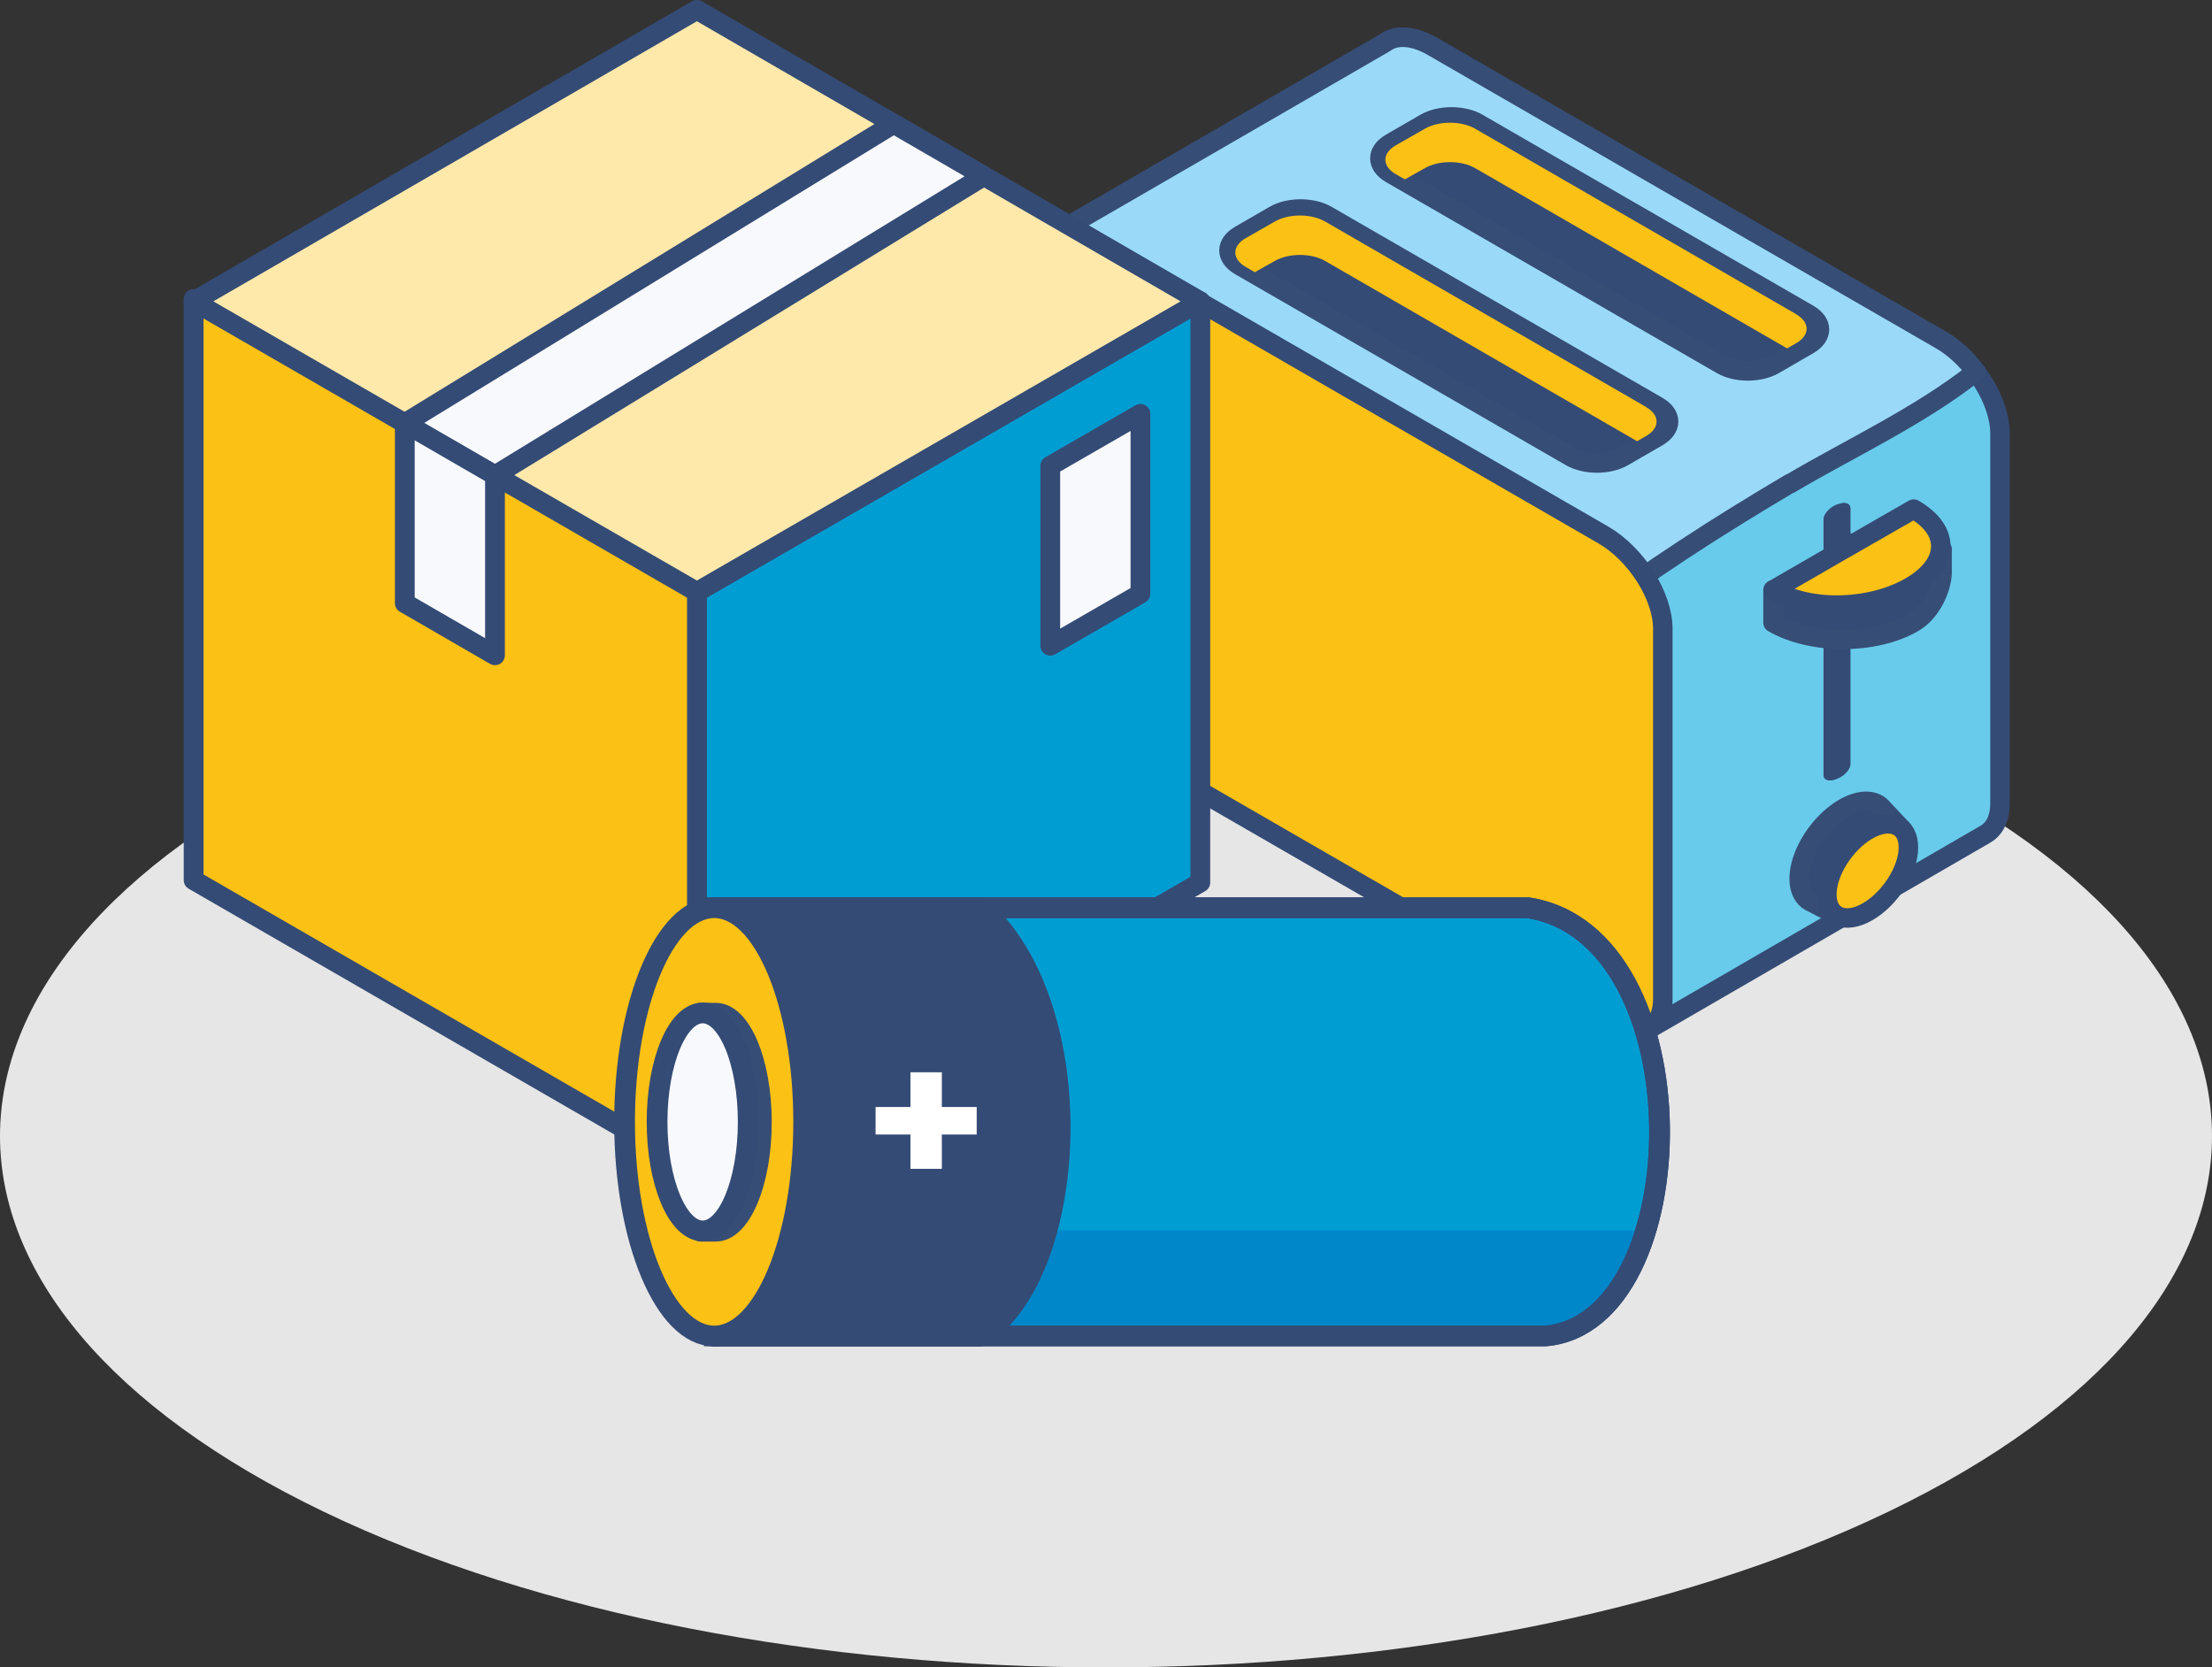 <?xml version="1.0" encoding="UTF-8"?>
<svg xmlns="http://www.w3.org/2000/svg" id="Ebene_2" data-name="Ebene 2" viewBox="0 0 159.94 120.56">
  <rect x="0" y="0" width="159.94" height="120.56" fill="#333333" stroke="none"/>
  <defs>
    <style>
      .cls-1 {
        fill: none;
      }

      .cls-1, .cls-2, .cls-3, .cls-4, .cls-5, .cls-6, .cls-7, .cls-8, .cls-9, .cls-10, .cls-11, .cls-12, .cls-13 {
        stroke-linecap: round;
        stroke-linejoin: round;
      }

      .cls-1, .cls-2, .cls-3, .cls-5, .cls-6, .cls-7, .cls-8, .cls-14, .cls-10, .cls-11, .cls-13 {
        stroke: #344b75;
      }

      .cls-1, .cls-5, .cls-7, .cls-14, .cls-9, .cls-10 {
        stroke-width: 1.5px;
      }

      .cls-2 {
        fill: #fee9ab;
      }

      .cls-2, .cls-8, .cls-11, .cls-13 {
        stroke-width: 1.43px;
      }

      .cls-3, .cls-4, .cls-6, .cls-12 {
        stroke-width: 1.41px;
      }

      .cls-3, .cls-8, .cls-10, .cls-15 {
        fill: #fcc115;
      }

      .cls-4 {
        fill: #9adaf8;
      }

      .cls-4, .cls-9, .cls-12 {
        stroke: #364d76;
      }

      .cls-16 {
        fill: #0087ca;
      }

      .cls-16, .cls-17, .cls-18, .cls-15, .cls-19 {
        stroke-width: 0px;
      }

      .cls-5, .cls-13 {
        fill: #f8f9fd;
      }

      .cls-6 {
        fill: #68cbeb;
      }

      .cls-7, .cls-9, .cls-12 {
        fill: #344b75;
      }

      .cls-17 {
        fill: #e6e6e6;
      }

      .cls-14 {
        stroke-miterlimit: 10;
      }

      .cls-14, .cls-11 {
        fill: #009dd3;
      }

      .cls-18 {
        fill: #344b75;
      }

      .cls-19 {
        fill: #fff;
      }
    </style>
  </defs>
  <g id="Ebene_1-2" data-name="Ebene 1">
    <g>
      <path class="cls-17" d="M79.97,43.72c-20.47,0-40.93,3.75-56.55,11.25C7.81,62.48,0,72.31,0,82.14s7.81,19.66,23.42,27.17c15.62,7.5,36.08,11.25,56.55,11.25s40.93-3.75,56.55-11.25c15.62-7.51,23.42-17.34,23.42-27.17s-7.81-19.66-23.42-27.17c-15.62-7.5-36.08-11.26-56.55-11.25Z"></path>
      <g id="toster">
        <path class="cls-18" d="M115.69,66.91c-1.24-.72-3.25-.72-4.5,0-.62.36-.93.83-.93,1.3v5.09c0,.47.31.94.93,1.3,1.24.72,3.25.72,4.5,0,.62-.36.93-.83.93-1.3v-5.09c0-.47-.31-.94-.93-1.3Z"></path>
        <path class="cls-18" d="M83.29,48.2c-1.24-.72-3.25-.72-4.5,0-.62.36-.93.83-.93,1.3v5.09c0,.47.31.94.93,1.3,1.24.72,3.25.72,4.5,0,.62-.36.93-.83.93-1.3v-5.09c0-.47-.31-.94-.93-1.3Z"></path>
        <g id="top">
          <path class="cls-6" d="M140.3,24.57L103.58,3.36c-1.2-.69-2.28-.83-3.06-.49h0s0,0,0,0c-.13.06-.25.13-.36.21l-24.23,14.02,23.36,13.05v1.79c0,2.38,1.93,5.41,4.3,6.78l16.58,9.57-1.07,26.19,24.45-14.16h0c.66-.38,1.06-1.13,1.06-2.22v-26.77c0-2.38-1.93-5.41-4.3-6.78Z"></path>
          <path class="cls-4" d="M129.44,34.97c4.33-2.56,9.37-4.88,13.42-8.09-.71-.94-1.59-1.77-2.55-2.32L103.58,3.36c-1.2-.69-2.28-.83-3.06-.49h0s0,0,0,0c-.13.06-.25.13-.36.21l-24.23,14.02,23.36,13.05v1.79c0,2.38,1.93,5.41,4.3,6.78l10.77,6.22c4.81-3.67,9.87-6.91,15.08-9.99Z"></path>
          <g>
            <path class="cls-12" d="M119.86,29.38l-23.92-13.81c-1.05-.61-2.75-.61-3.8,0l-2.49,1.44c-1.05.61-1.05,1.59,0,2.2l23.92,13.81c1.05.61,2.75.61,3.8,0l2.49-1.44c1.05-.61,1.05-1.59,0-2.2Z"></path>
            <path class="cls-15" d="M119.03,29.43l-23.23-13.42c-1-.57-2.61-.57-3.61,0l-2.12,1.21c-1,.57-1,1.51,0,2.08l.66.38,1.46-.82c1-.57,2.61-.57,3.61,0l22.57,13.04.66-.38c1-.57,1-1.51,0-2.08Z"></path>
          </g>
          <path class="cls-12" d="M130.77,22.72l-23.92-13.81c-1.05-.61-2.75-.61-3.8,0l-2.49,1.44c-1.05.61-1.05,1.59,0,2.2l23.92,13.81c1.05.61,2.75.61,3.8,0l2.49-1.44c1.05-.61,1.05-1.59,0-2.2Z"></path>
          <path class="cls-15" d="M129.88,22.72l-23.23-13.42c-1-.57-2.61-.57-3.61,0l-2.12,1.21c-1,.57-1,1.51,0,2.08l.66.38,1.46-.82c1-.57,2.61-.57,3.61,0l22.57,13.04.66-.38c1-.57,1-1.51,0-2.08Z"></path>
        </g>
        <path class="cls-3" d="M115.93,38.68l-36.72-21.2c-2.38-1.37-4.3-.56-4.3,1.82v26.77c0,2.38,1.93,5.41,4.3,6.78l36.72,21.2c2.38,1.37,4.3.56,4.3-1.82v-26.77c0-2.38-1.93-5.41-4.3-6.78Z"></path>
        <g id="front">
          <g>
            <path class="cls-18" d="M135.82,61.79l1.45-2.07-1.34-1.47s-.02-.02-.03-.04l-.02-.02h0c-.57-.57-1.58-.58-2.72.08-1.78,1.03-3.23,3.31-3.23,5.09,0,.81.3,1.38.8,1.66h0s.02,0,.02,0c.02,0,.04.02.05.03l1.91.99,1.62-2.22c.61-.59,1.13-1.3,1.49-2.04Z"></path>
            <path class="cls-12" d="M135.97,61.95l1.56-2-1.44-1.53s-.02-.02-.03-.04l-.02-.02h0c-.57-.57-1.58-.58-2.72.08-1.78,1.03-3.23,3.31-3.23,5.09,0,.81.3,1.38.8,1.66h0s.02,0,.02,0c.02,0,.04.02.05.03l1.91.99,1.62-2.22c.61-.59,1.13-1.3,1.49-2.04Z"></path>
            <path class="cls-3" d="M137.99,61.27c0,1.63-1.32,3.71-2.95,4.65-1.63.94-2.95.38-2.95-1.25s1.32-3.71,2.95-4.65c1.63-.94,2.95-.38,2.95,1.25Z"></path>
            <path class="cls-18" d="M132.18,64.86c0-1.63,1.32-3.71,2.95-4.65,1.2-.7,2.24-.57,2.7.2-.39-.94-1.5-1.15-2.8-.4-1.63.94-2.95,3.02-2.95,4.65,0,.43.09.78.25,1.05-.1-.24-.15-.52-.15-.85Z"></path>
          </g>
          <g>
            <g>
              <path class="cls-18" d="M132.86,36.46l-.08.03c-.51.21-.93.68-.93,1.05v18.5c0,.36.42.49.93.28l.08-.03c.14-.06.27-.13.39-.22v-.21.21c.32-.24.54-.56.54-.82v-18.5c0-.36-.42-.49-.93-.28Z"></path>
              <path class="cls-18" d="M133.21,36.37s.03.09.03.15v18.5c0,.36-.42.84-.93,1.05l-.08.03c-.12.05-.24.08-.35.09.1.25.46.31.9.13l.08-.03c.14-.06.27-.13.39-.22v-.21.21c.32-.24.54-.56.54-.82v-18.5c0-.28-.24-.42-.58-.37Z"></path>
            </g>
            <g>
              <path class="cls-18" d="M135.6,39.6l-1.93,1.11-1.81-1.04v-1.78c0-.09,0-.25,0-.35,0-.05,0-.09,0-.09l3.73,2.15Z"></path>
              <path class="cls-12" d="M140.43,39.73l-.56.03c-.34-.48-.85-.92-1.51-1.31l-5.09,2.92-3.13,1.81-1.94-.52v2.36c2.78,1.61,7.36,1.61,10.14,0,1.34-.77,2.03-2.5,2.08-3.52v-1.76Z"></path>
              <path class="cls-3" d="M133.28,39.73l5.09-2.92c2.77,1.61,2.53,4.02-.24,5.62-2.78,1.61-7.13,1.83-9.91.22l5.07-2.93Z"></path>
            </g>
          </g>
        </g>
      </g>
      <g>
        <g>
          <polygon class="cls-11" points="86.79 63.81 50.39 84.82 50.39 42.8 86.79 21.79 86.79 63.81"></polygon>
          <polygon class="cls-8" points="50.39 42.63 50.39 84.65 14 63.64 14 21.62 22.91 26.76 50.39 42.63"></polygon>
        </g>
        <polygon class="cls-2" points="14 21.79 50.39 .71 86.79 21.79 50.39 42.8 14 21.79"></polygon>
        <polygon class="cls-13" points="29.27 30.6 64.62 8.95 71.14 12.73 35.79 34.37 29.27 30.6"></polygon>
        <polygon class="cls-13" points="29.27 30.6 29.27 43.61 35.79 47.38 35.79 34.37 29.27 30.6"></polygon>
        <polygon class="cls-13" points="82.46 29.92 82.46 42.93 75.94 46.69 75.94 33.68 82.46 29.92"></polygon>
      </g>
      <g>
        <path class="cls-14" d="M51.66,65.63h58.79c12.74,1.91,12.27,29.96,1.32,30.96h-60.11v-30.96Z"></path>
        <path class="cls-16" d="M76.01,88.97h42.78c-1.26,3.8-3.03,6.56-6.75,7.1h-39.91c2.94-3.08,3.87-7.1,3.87-7.1Z"></path>
        <path class="cls-1" d="M51.66,65.63h58.79c12.74,1.91,12.27,29.96,1.32,30.96h-60.11v-30.96Z"></path>
        <path class="cls-7" d="M51.63,65.63h19.3c8.13,7.18,7.12,26.49,0,30.97h-19.3v-30.97Z"></path>
        <polygon class="cls-19" points="65.83 84.51 65.83 82.03 63.31 82.03 63.31 80.04 65.83 80.04 65.83 77.53 68.1 77.53 68.1 80.04 70.62 80.04 70.62 82.03 68.1 82.03 68.1 84.51 65.83 84.51"></polygon>
        <path class="cls-10" d="M45.16,81.12c0-8.55,2.9-15.49,6.48-15.49s6.47,6.93,6.47,15.49-2.9,15.48-6.47,15.48-6.48-6.94-6.48-15.48Z"></path>
        <g>
          <path class="cls-9" d="M50.65,88.55c-1.28-1.08-2.2-3.99-2.2-7.42s.91-6.34,2.2-7.42v-.45h1.1c1.82,0,3.3,3.53,3.3,7.88s-1.48,7.88-3.3,7.88h-1.1v-.45Z"></path>
          <path class="cls-5" d="M47.51,81.12c0-4.35,1.47-7.88,3.3-7.88s3.29,3.53,3.29,7.88-1.47,7.88-3.29,7.88-3.3-3.53-3.3-7.88Z"></path>
        </g>
      </g>
    </g>
  </g>
</svg>